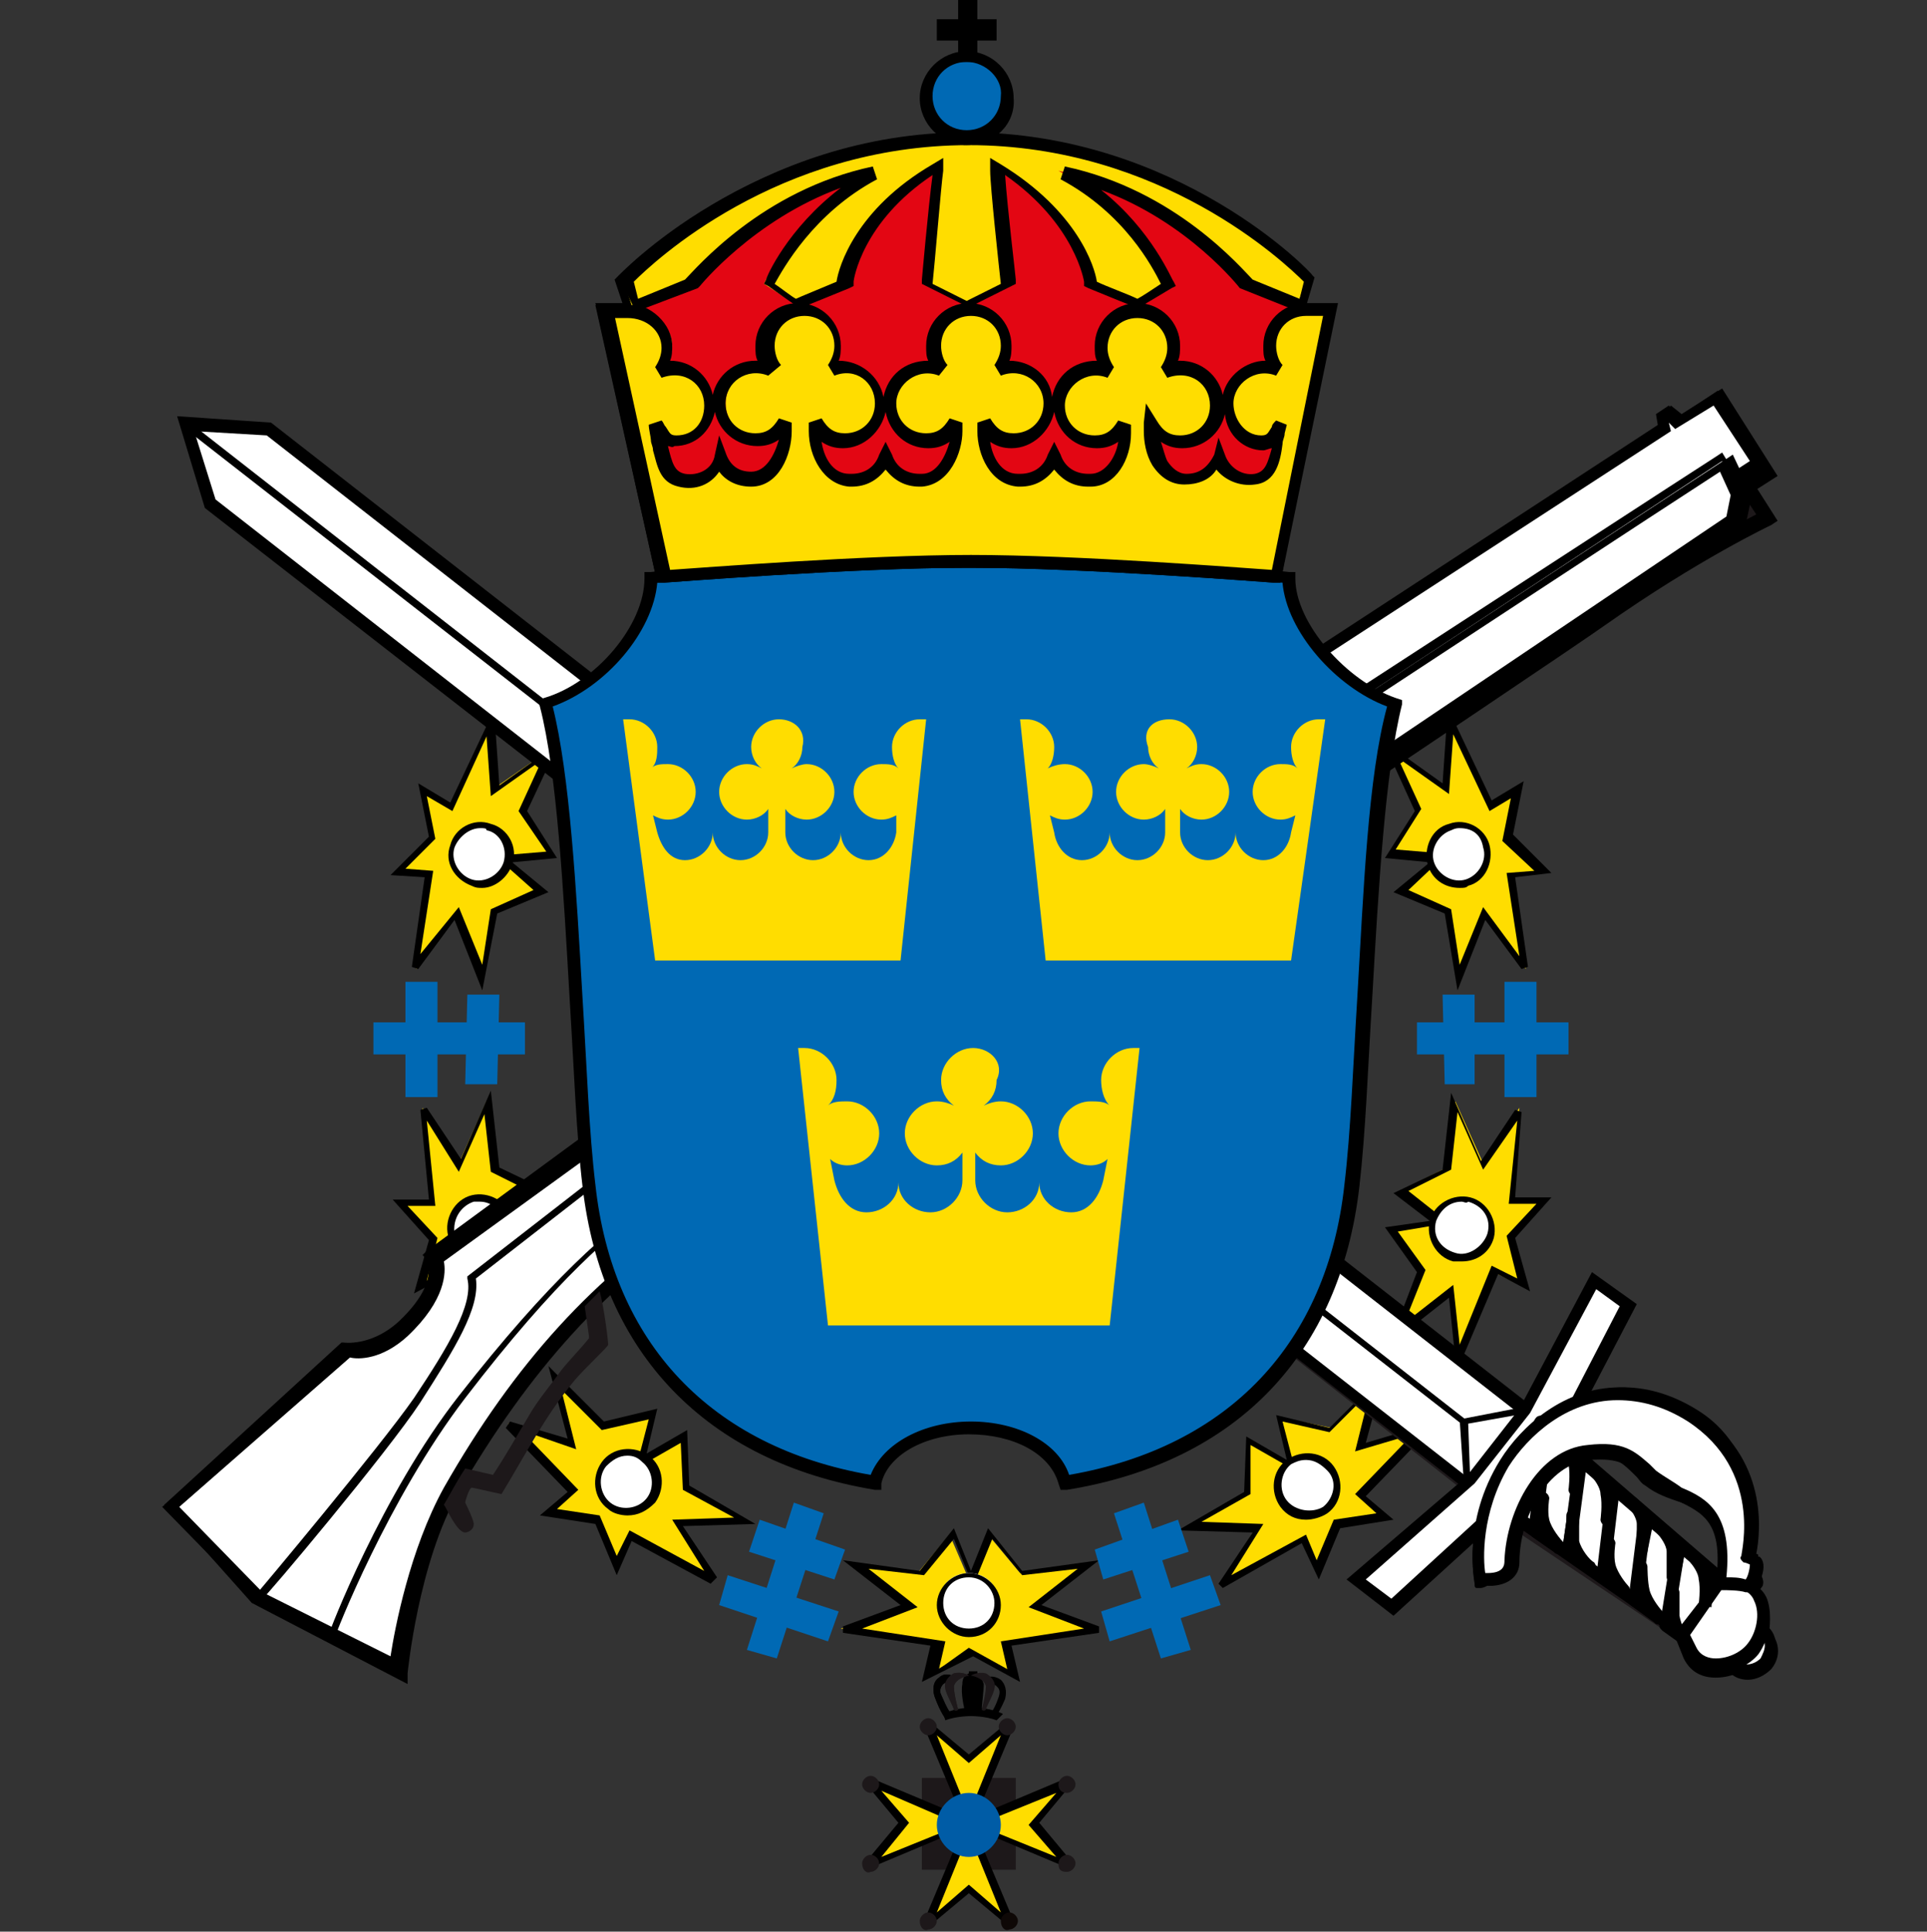 <?xml version="1.0" encoding="utf-8"?>
<!-- Generator: Adobe Illustrator 26.0.1, SVG Export Plug-In . SVG Version: 6.00 Build 0)  -->
<svg version="1.1" id="Lager_3" xmlns="http://www.w3.org/2000/svg" xmlns:xlink="http://www.w3.org/1999/xlink" x="0px" y="0px"
	 viewBox="0 0 90.3 90.5" style="enable-background:new 0 0 90.3 90.5;" xml:space="preserve">
<rect x="0" y="0" width="90.3" height="90.5" fill="#333333" stroke="none"/>
<style type="text/css">
	.Böjd_x0020_grön{fill:url(#SVGID_1_);stroke:#FFFFFF;stroke-width:0.25;stroke-miterlimit:1;}
	.st0{fill:#FFDD00;}
	.st1{fill:#FFFFFF;}
	.st2{fill:#1D181A;}
	.st3{fill-rule:evenodd;clip-rule:evenodd;fill:#1D181A;}
	.st4{fill:#0069B4;}
	.st5{fill:#E30613;}
	.st6{fill:#0E0806;}
	.st7{fill:#005CA6;}
</style>
<linearGradient id="SVGID_1_" gradientUnits="userSpaceOnUse" x1="-46.839" y1="73.703" x2="-46.132" y2="72.996">
	<stop  offset="0" style="stop-color:#2BAA51"/>
	<stop  offset="0.983" style="stop-color:#22381C"/>
</linearGradient>
<g>
	<g>
		<g>
			<g>
				<polygon class="st0" points="60.6,68.6 58.6,67.5 58.5,69.9 55.7,71.5 58.9,71.5 57.2,74.2 61.1,72.1 61.7,73.5 62.6,71.4 
					64.9,71.1 63.7,70.1 66.8,66.9 63.8,67.8 64.6,64.7 62.4,66.9 60,66.4 60.6,68.6 				"/>
				<path d="M57.3,74.4l-0.2-0.2l1.6-2.4l-3.5-0.1l3.1-1.8l0.1-2.6l1.9,1.1l-0.5-2.1l2.5,0.6l2.6-2.6L64,67.6l2.7-0.8l0.2,0.3
					l-2.9,3l1.3,1.1l-2.5,0.4l-1,2.4L61,72.3L57.3,74.4L57.3,74.4z M56.3,71.3l2.9,0.1l-1.5,2.4l3.5-1.9l0.5,1.2l0.8-1.9l2-0.3
					l-1-0.9l2.7-2.8l-2.7,0.8l0.7-2.8l-1.9,1.9l-2.2-0.5l0.6,2.3l-2.1-1.2L58.6,70L56.3,71.3L56.3,71.3z"/>
			</g>
			<g>
				<path class="st1" d="M60.1,70.5c-0.5-0.6-0.3-1.5,0.3-1.9c0.6-0.5,1.5-0.3,1.9,0.3c0.5,0.6,0.3,1.5-0.3,2
					C61.4,71.2,60.6,71.1,60.1,70.5L60.1,70.5z"/>
				<path d="M61.2,71.2c-0.5,0-0.9-0.2-1.2-0.6c-0.5-0.7-0.4-1.7,0.3-2.2c0.7-0.5,1.7-0.4,2.2,0.3c0.5,0.7,0.4,1.7-0.3,2.2
					C61.9,71.1,61.5,71.2,61.2,71.2L61.2,71.2z M61.2,68.4c-0.3,0-0.5,0.1-0.7,0.2c-0.5,0.4-0.6,1.2-0.2,1.7
					c0.4,0.5,1.2,0.6,1.7,0.3c0.5-0.4,0.7-1.2,0.2-1.7C61.9,68.6,61.6,68.4,61.2,68.4L61.2,68.4z"/>
			</g>
			<g>
				<polygon class="st0" points="67.5,57.2 65.2,57.6 66.6,59.5 65.5,62.5 68,60.5 68.3,63.7 70,59.6 71.4,60.3 70.8,58 72.3,56.3 
					70.8,56.3 71.2,51.9 69.5,54.5 68.2,51.6 67.8,54.7 65.6,55.8 67.5,57.2 				"/>
				<path d="M68.5,63.7l-0.3,0l-0.3-2.9L65.1,63l1.3-3.4l-1.5-2.1l2.1-0.3l-1.7-1.3l2.3-1.1l0.4-3.6l1.4,3.2l1.6-2.4l0.3,0.1
					L71,56.1l1.7,0l-1.7,1.9l0.7,2.5l-1.5-0.8L68.5,63.7L68.5,63.7z M68.1,60.2l0.3,2.8l1.5-3.7l1.2,0.6l-0.5-2l1.4-1.5l-1.3,0
					l0.4-3.9l-1.6,2.3l-1.2-2.7l-0.3,2.7l-2,1l1.9,1.5l-2.4,0.4l1.3,1.8l-1,2.5L68.1,60.2L68.1,60.2z"/>
			</g>
			<g>
				<path class="st1" d="M68.2,58.9c-0.7-0.2-1.2-0.9-1-1.7c0.2-0.7,0.9-1.2,1.7-1c0.7,0.2,1.2,0.9,1,1.7
					C69.7,58.7,68.9,59.1,68.2,58.9L68.2,58.9z"/>
				<path d="M68.5,59.1c-0.1,0-0.3,0-0.4,0c-0.8-0.2-1.3-1.1-1.1-1.9c0.2-0.8,1.1-1.3,1.9-1.1c0.8,0.2,1.3,1.1,1.1,1.9
					C69.8,58.7,69.2,59.1,68.5,59.1L68.5,59.1z M68.5,56.3c-0.6,0-1,0.4-1.2,0.9c-0.2,0.7,0.2,1.3,0.9,1.5c0.6,0.2,1.3-0.3,1.5-0.9
					c0.2-0.7-0.2-1.3-0.9-1.5C68.7,56.4,68.6,56.3,68.5,56.3L68.5,56.3z"/>
			</g>
			<g>
				<polygon class="st0" points="67.4,40.3 65.7,41.8 67.9,42.7 68.4,45.8 69.6,42.8 71.5,45.4 70.8,41 72.3,40.9 70.7,39.3 
					71.2,37 69.9,37.8 68,33.8 67.8,36.9 65.2,35.1 66.5,38 65.2,40.1 67.4,40.3 				"/>
				<path d="M68.3,46.4l-0.6-3.6l-2.4-1l1.7-1.4l-2.1-0.2l1.4-2.2l-1.5-3.3l2.8,2l0.2-2.9l0.3-0.1l1.8,3.8l1.5-0.9l-0.5,2.5l1.8,1.8
					L71,41.1l0.6,4.2l-0.3,0.1l-1.7-2.3L68.3,46.4L68.3,46.4z M66,41.7l2,0.9l0.4,2.6l1.1-2.7l1.7,2.3l-0.6-3.9l1.3-0.1l-1.5-1.4
					l0.4-2L69.8,38l-1.7-3.6l-0.2,2.8l-2.4-1.7l1.1,2.4l-1.2,1.9l2.4,0.2L66,41.7L66,41.7z"/>
			</g>
			<g>
				<path class="st1" d="M68.8,41.4c-0.7,0.2-1.5-0.2-1.7-0.9c-0.2-0.7,0.2-1.5,0.9-1.7c0.7-0.2,1.5,0.2,1.7,0.9
					C70,40.4,69.6,41.1,68.8,41.4L68.8,41.4z"/>
				<path d="M68.4,41.6c-0.7,0-1.3-0.4-1.5-1.1c-0.2-0.8,0.2-1.7,1-1.9c0.8-0.3,1.7,0.2,1.9,1c0.2,0.8-0.2,1.7-1,1.9
					C68.7,41.6,68.6,41.6,68.4,41.6L68.4,41.6z M68.4,38.8c-0.1,0-0.2,0-0.4,0.1c-0.6,0.2-1,0.9-0.8,1.5c0.2,0.6,0.9,1,1.5,0.8
					c0.6-0.2,1-0.9,0.8-1.5C69.4,39.1,69,38.8,68.4,38.8L68.4,38.8z"/>
			</g>
			<g>
				<polygon class="st0" points="30,68.4 32,67.3 32.1,69.7 34.9,71.3 31.7,71.4 33.4,74 29.5,71.9 28.9,73.3 28,71.2 25.7,70.9 
					26.9,69.9 23.8,66.7 26.8,67.6 26,64.5 28.3,66.7 30.6,66.2 30,68.4 				"/>
				<path d="M33.3,74.2l-3.7-2l-0.7,1.6l-1-2.4L25.3,71l1.3-1.1l-2.9-3l0.2-0.3l2.7,0.8L25.7,64l2.6,2.6l2.5-0.6l-0.5,2.1l1.9-1.1
					l0.1,2.6l3.1,1.8L32,71.5l1.6,2.4L33.3,74.2L33.3,74.2z M29.5,71.7l3.5,1.9l-1.5-2.4l2.9-0.1L32,69.8l-0.1-2.2l-2.1,1.2l0.6-2.3
					l-2.2,0.5l-1.9-1.9l0.7,2.8L24.4,67l2.7,2.8l-1,0.9l2,0.3l0.8,1.9L29.5,71.7L29.5,71.7z"/>
			</g>
			<g>
				<path class="st1" d="M30.5,70.3c0.5-0.6,0.3-1.5-0.3-2c-0.6-0.5-1.5-0.3-1.9,0.3c-0.5,0.6-0.3,1.5,0.3,2
					C29.2,71.1,30,70.9,30.5,70.3L30.5,70.3z"/>
				<path d="M29.4,71L29.4,71c-0.3,0-0.7-0.1-0.9-0.3c-0.7-0.5-0.8-1.5-0.3-2.2c0.5-0.7,1.5-0.8,2.2-0.3c0.7,0.5,0.8,1.5,0.3,2.2
					C30.3,70.8,29.9,71,29.4,71L29.4,71z M29.4,68.2c-0.4,0-0.7,0.2-1,0.5c-0.4,0.5-0.3,1.3,0.2,1.7c0.5,0.4,1.3,0.3,1.7-0.2
					c0.4-0.5,0.3-1.3-0.2-1.7C29.9,68.3,29.7,68.2,29.4,68.2L29.4,68.2z"/>
			</g>
			<g>
				<polygon class="st0" points="23.5,57.2 25.8,57.6 24.4,59.5 25.5,62.5 23,60.5 22.7,63.7 21,59.6 19.6,60.3 20.2,58 18.7,56.3 
					20.2,56.3 19.8,51.9 21.5,54.5 22.8,51.6 23.2,54.7 25.4,55.8 23.5,57.2 				"/>
				<path d="M22.5,63.7l-1.6-3.9l-1.5,0.8l0.7-2.5l-1.7-1.9l1.7,0l-0.4-4.2l0.3-0.1l1.6,2.4l1.4-3.2l0.4,3.6l2.3,1.1l-1.7,1.3
					l2.1,0.3l-1.5,2.1l1.3,3.4l-2.7-2.1l-0.3,2.9L22.5,63.7L22.5,63.7z M21.1,59.4l1.5,3.7l0.3-2.8l2.3,1.8l-1-2.5l1.3-1.8l-2.4-0.4
					l1.9-1.5l-2-1l-0.3-2.7l-1.2,2.7L20,52.5l0.4,4l-1.3,0l1.4,1.5l-0.5,2L21.1,59.4L21.1,59.4z"/>
			</g>
			<g>
				<path class="st1" d="M22.8,58.9c0.7-0.2,1.2-0.9,1-1.7c-0.2-0.7-0.9-1.2-1.7-1c-0.7,0.2-1.2,0.9-1,1.7
					C21.3,58.7,22.1,59.1,22.8,58.9L22.8,58.9z"/>
				<path d="M22.5,59.1L22.5,59.1c-0.7,0-1.3-0.5-1.5-1.2c-0.2-0.8,0.3-1.7,1.1-1.9c0.8-0.2,1.7,0.3,1.9,1.1
					c0.2,0.8-0.3,1.7-1.1,1.9C22.7,59.1,22.6,59.1,22.5,59.1L22.5,59.1z M22.5,56.3c-0.1,0-0.2,0-0.3,0c-0.6,0.2-1,0.8-0.9,1.5
					c0.1,0.6,0.6,0.9,1.2,0.9l0,0c0.1,0,0.2,0,0.3,0c0.7-0.2,1-0.8,0.9-1.5C23.5,56.7,23,56.3,22.5,56.3L22.5,56.3z"/>
			</g>
			<g>
				<polygon class="st0" points="23.6,40.3 25.3,41.8 23.1,42.7 22.6,45.8 21.4,42.8 19.5,45.4 20.2,41 18.7,40.9 20.3,39.3 
					19.8,37 21.1,37.8 23,33.8 23.2,36.9 25.8,35.1 24.5,38 25.8,40.1 23.6,40.3 				"/>
				<path d="M22.6,46.4l-1.3-3.3l-1.7,2.3l-0.3-0.1l0.6-4.2L18.3,41l1.8-1.8l-0.5-2.5l1.5,0.9l1.8-3.8l0.3,0.1l0.2,2.9l2.8-2
					L24.7,38l1.4,2.2L24,40.4l1.7,1.4l-2.4,1L22.6,46.4L22.6,46.4z M21.5,42.5l1.1,2.7l0.4-2.6l2-0.9l-1.8-1.6l2.4-0.2L24.3,38
					l1.1-2.4l-2.4,1.7l-0.2-2.8L21.2,38L20,37.3l0.4,2L19,40.7l1.3,0.1l-0.6,3.9L21.5,42.5L21.5,42.5z"/>
			</g>
			<g>
				<path class="st1" d="M22.1,41.4c0.7,0.2,1.5-0.2,1.7-0.9c0.2-0.7-0.2-1.5-0.9-1.7c-0.7-0.2-1.5,0.2-1.7,0.9
					C21,40.4,21.4,41.1,22.1,41.4L22.1,41.4z"/>
				<path d="M22.6,41.6L22.6,41.6c-0.2,0-0.3,0-0.5-0.1c-0.8-0.3-1.3-1.1-1-1.9c0.2-0.8,1.1-1.3,1.9-1c0.8,0.2,1.3,1.1,1,1.9
					C23.8,41.1,23.2,41.6,22.6,41.6L22.6,41.6z M22.5,38.8c-0.5,0-1,0.4-1.2,0.9c-0.2,0.6,0.2,1.3,0.8,1.5c0.6,0.2,1.3-0.2,1.5-0.8
					c0.2-0.7-0.2-1.4-0.8-1.5C22.8,38.8,22.7,38.8,22.5,38.8L22.5,38.8z"/>
			</g>
			<g>
				<path class="st2" d="M81.2,78.2c-0.5-0.4-0.5-1-0.2-1.5c0.4-0.5,1-0.5,1.5-0.2c0.5,0.4,0.5,1,0.2,1.5
					C82.4,78.4,81.7,78.5,81.2,78.2L81.2,78.2z"/>
				<path d="M81.9,78.7c-0.3,0-0.6-0.1-0.8-0.3c-0.6-0.5-0.7-1.3-0.2-1.9c0.5-0.6,1.3-0.7,1.9-0.2c0.6,0.5,0.7,1.3,0.2,1.9
					C82.7,78.5,82.3,78.7,81.9,78.7L81.9,78.7z M81.9,76.5c-0.2,0-0.5,0.1-0.6,0.3c-0.3,0.3-0.2,0.8,0.1,1.1
					c0.3,0.3,0.8,0.2,1.1-0.1c0.3-0.3,0.2-0.8-0.1-1.1C82.2,76.6,82.1,76.5,81.9,76.5L81.9,76.5z"/>
			</g>
			<g>
				<path class="st2" d="M78.9,76.8l0.3,0.8c0.5,1.2,2.3,0.8,3-0.1c0.7-0.9,0.8-2.8-0.6-3l-0.9-0.1L78.9,76.8L78.9,76.8z"/>
				<path d="M80.4,78.6L80.4,78.6c-0.7,0-1.2-0.3-1.5-0.9l-0.4-1l2.1-2.7l1,0.2c0.5,0.1,0.9,0.4,1.2,0.9c0.3,0.8,0.1,1.9-0.4,2.6
					C82,78.2,81.2,78.6,80.4,78.6L80.4,78.6z M79.2,76.8l0.3,0.6c0.2,0.5,0.6,0.5,0.9,0.5l0,0c0.6,0,1.2-0.3,1.5-0.7
					c0.4-0.5,0.6-1.4,0.3-2c-0.1-0.3-0.4-0.5-0.7-0.6l-0.7-0.1L79.2,76.8L79.2,76.8z"/>
			</g>
			<g>
				<path class="st2" d="M77.2,69.3c-0.9-0.8-1.4-1.7-3.3-1.5c-2.1,0.2-3.9,2.6-4,5c-0.1,1.1-0.7,1.3-0.7,1.3s-0.5-2.7,1.2-5.5
					c1.5-2.4,5-4.8,8.9-2.3c3.8,2.4,2,7.5,2,7.5s0.5,0,0.8,0.1c0.2,0.1,0.1,0.8-0.2,0.6c-0.4-0.1-1.1-0.2-1.1-0.2
					C82,69.7,78.8,70.7,77.2,69.3L77.2,69.3z"/>
				<path d="M81.9,74.8c0,0-0.2,0-0.2,0c-0.3-0.1-0.8-0.1-1-0.1c-0.1,0-0.2,0-0.2-0.1c-0.1-0.1-0.1-0.2,0-0.3c0.8-3-0.3-3.4-1.7-3.9
					c-0.6-0.2-1.2-0.4-1.7-0.8c-0.2-0.1-0.3-0.3-0.4-0.4c-0.7-0.7-1.2-1.2-2.6-1c-1.9,0.2-3.6,2.4-3.7,4.7c-0.1,1.3-0.9,1.5-1,1.5
					c-0.1,0-0.2,0-0.2,0c-0.1,0-0.1-0.1-0.1-0.2c0-0.1-0.6-2.8,1.2-5.7c1-1.6,3.1-3.5,5.8-3.5c1.2,0,2.4,0.4,3.5,1.1
					c3.3,2.1,2.5,6.2,2.2,7.4c0.2,0,0.4,0,0.5,0.1c0.2,0.1,0.4,0.4,0.3,0.7C82.4,74.6,82.2,74.8,81.9,74.8L81.9,74.8z M81.4,74.1
					c0.1,0,0.3,0.1,0.4,0.1c0,0,0,0,0-0.1C81.8,74.1,81.6,74.1,81.4,74.1L81.4,74.1z M76,65.6c-2.5,0-4.4,1.7-5.3,3.2
					c-1.2,2-1.2,3.9-1.2,4.7c0.1-0.1,0.2-0.4,0.2-0.7c0.1-2.6,2.1-5.1,4.2-5.3c1.7-0.2,2.4,0.5,3.1,1.2c0.1,0.1,0.3,0.3,0.4,0.4
					c0.4,0.3,0.9,0.5,1.5,0.7c1.1,0.4,2.4,0.8,2.4,2.6c0.3-1.6,0.3-4.3-2.2-5.8C78.1,65.9,77.1,65.6,76,65.6L76,65.6z"/>
			</g>
			<g>
				<polygon class="st2" points="80.7,76.4 79.8,77.6 70.7,71.5 9.8,23.7 8.7,19.9 12.7,20.1 73.1,67.1 81.7,75.1 80.7,76.4 				"/>
			</g>
			<g>
				<path class="st1" d="M81.2,78c-0.5-0.4-0.5-1-0.2-1.5c0.4-0.5,1-0.6,1.5-0.2c0.5,0.4,0.5,1,0.2,1.5C82.4,78.2,81.7,78.3,81.2,78
					L81.2,78z"/>
				<path d="M81.9,78.5c-0.3,0-0.6-0.1-0.9-0.3c-0.3-0.2-0.5-0.5-0.5-0.9c0-0.4,0.1-0.7,0.3-1c0.5-0.6,1.3-0.7,1.9-0.2
					c0.3,0.2,0.5,0.5,0.5,0.9c0,0.4-0.1,0.7-0.3,1C82.7,78.3,82.3,78.5,81.9,78.5L81.9,78.5z M81.9,76.4c-0.2,0-0.5,0.1-0.6,0.3
					c-0.1,0.2-0.2,0.4-0.2,0.6c0,0.2,0.1,0.4,0.3,0.5c0.3,0.3,0.8,0.2,1.1-0.1c0.1-0.2,0.2-0.4,0.2-0.6c0-0.2-0.1-0.4-0.3-0.5
					C82.2,76.4,82.1,76.4,81.9,76.4L81.9,76.4z"/>
			</g>
			<g>
				<polygon class="st1" points="79.8,75.4 78.9,76.6 69.8,70.4 9.9,23.6 8.8,19.9 12.6,20.1 71.8,66.2 80.8,74.2 79.8,75.4 				"/>
			</g>
			<g>
				<polygon points="68.6,66.8 8.7,20.1 8.9,19.8 68.8,66.6 68.6,66.8 				"/>
			</g>
			<g>
				<polygon points="68.6,69.5 68.4,66.5 71.5,65.9 71.6,66.2 68.8,66.7 68.9,69.5 68.6,69.5 				"/>
			</g>
			<g>
				<polygon points="72.2,71.8 71.6,71.8 72.2,67.1 72.8,67.2 72.2,71.8 				"/>
			</g>
			<g>
				<polygon points="73.8,72.8 73.2,72.7 73.8,68.3 74.4,68.3 73.8,72.8 				"/>
			</g>
			<g>
				<polygon points="75.4,74 74.8,73.9 75.3,69.7 75.9,69.8 75.4,74 				"/>
			</g>
			<g>
				<polygon points="76.9,75.1 76.3,75 76.8,71 77.4,71.1 76.9,75.1 				"/>
			</g>
			<g>
				<polygon points="78.4,76.1 77.8,76 78.4,72.3 79,72.4 78.4,76.1 				"/>
			</g>
			<g>
				<polygon points="80.2,75.4 79.6,75.4 79.8,73.5 80.4,73.6 80.2,75.4 				"/>
			</g>
			<g>
				<polygon class="st1" points="68.9,69.4 63.5,74 65.2,75.3 70.4,70.6 70.1,70.2 72.5,67 73,67.4 76.3,61.3 74.6,60.1 71.4,66.2 
					68.9,69.4 				"/>
				<path d="M65.3,75.7l-2.2-1.7l5.6-4.8l2.5-3.2l3.4-6.4l2.1,1.5l-3.5,6.7l-0.6-0.4l-2.1,2.7l0.4,0.5L65.3,75.7L65.3,75.7z M64,74
					l1.2,0.9l4.8-4.4l-0.3-0.5l2.8-3.6l0.5,0.4l2.9-5.6l-1.1-0.8l-3.1,5.8l-2.6,3.3L64,74L64,74z"/>
			</g>
			<g>
				<polygon points="78.7,76.8 69.5,70.4 69.9,69.9 79,76.3 78.7,76.8 				"/>
			</g>
			<g>
				<polygon points="80.6,74.4 71.9,66.9 72.3,66.4 81,73.9 80.6,74.4 				"/>
			</g>
			<g>
				<polygon points="68.7,69.8 9.6,23.8 8.3,19.5 12.7,19.8 71.8,65.9 71.4,66.4 12.5,20.4 9.1,20.2 10.1,23.4 69,69.4 68.7,69.8 
									"/>
			</g>
			<g>
				<path class="st1" d="M78.9,76.6l0.3,0.8c0.5,1.2,2.3,0.8,3-0.1c0.7-0.9,0.8-2.8-0.6-3l-0.9-0.1L78.9,76.6L78.9,76.6z"/>
				<path d="M80.4,78.4L80.4,78.4c-0.7,0-1.2-0.3-1.5-0.9l-0.4-1l2.1-2.7l1,0.2c0.5,0.1,1,0.4,1.2,0.9c0.3,0.8,0.1,1.9-0.4,2.6
					C82,78,81.2,78.4,80.4,78.4L80.4,78.4z M79.2,76.6l0.3,0.6c0.2,0.4,0.6,0.5,0.9,0.5c0.6,0,1.2-0.3,1.5-0.7
					c0.4-0.5,0.6-1.4,0.3-2c-0.1-0.3-0.4-0.5-0.7-0.6l-0.7-0.1L79.2,76.6L79.2,76.6z"/>
			</g>
			<g>
				<path class="st2" d="M71.4,71.4c-0.3-0.6-0.2-1.4,0.2-2c0.5-0.7,1.3-1.3,2.3-1.3c-0.6-0.5-1.3-1.3-1.3-1.3l-2.2,3.8L71.4,71.4
					L71.4,71.4z"/>
				<path d="M71.4,71.7c-0.1,0-0.1,0-0.2-0.1l-1.1-0.8c-0.1-0.1-0.2-0.3-0.1-0.4l2.2-3.8c0-0.1,0.1-0.1,0.2-0.1c0.1,0,0.2,0,0.2,0.1
					c0,0,0.8,0.7,1.3,1.3c0.1,0.1,0.1,0.2,0.1,0.3c0,0.1-0.1,0.2-0.3,0.2l0,0c-0.7,0-1.5,0.4-2,1.2c-0.3,0.5-0.4,1.2-0.2,1.7
					c0.1,0.1,0,0.3-0.1,0.4C71.6,71.7,71.5,71.7,71.4,71.7L71.4,71.7z M72.6,67.4l-0.8,1.4c0.4-0.4,0.9-0.7,1.4-0.9
					C73,67.7,72.8,67.5,72.6,67.4L72.6,67.4z"/>
			</g>
			<g>
				<path class="st3" d="M74.5,73.4c0,0-0.6-0.6-0.8-1.2c-0.1-0.5,0-1.1,0-1.1l-0.2,1.6L74.5,73.4L74.5,73.4z"/>
				<path d="M74.5,73.7c-0.1,0-0.1,0-0.2-0.1l-1-0.7c-0.1-0.1-0.1-0.2-0.1-0.3l0.2-1.3c0-0.2,0-0.3,0-0.3c0-0.2,0.2-0.3,0.3-0.2
					c0.2,0,0.3,0.2,0.3,0.3l0,0.3c0,0.3,0,0.6,0,0.8c0.1,0.4,0.5,0.9,0.7,1c0.1,0.1,0.1,0.3,0,0.4C74.7,73.7,74.6,73.7,74.5,73.7
					L74.5,73.7z"/>
			</g>
			<g>
				<path class="st3" d="M74.9,69c0,0,0.5,0.5,0.5,1c0,0.5,0,1.2,0,1.2l0.3-1.5L74.9,69L74.9,69z"/>
				<path d="M75.3,71.5C75.3,71.5,75.3,71.5,75.3,71.5c-0.2,0-0.3-0.2-0.3-0.3c0,0,0.1-0.7,0-1.2c0-0.3-0.3-0.7-0.4-0.8
					c-0.1-0.1-0.1-0.3,0-0.4c0.1-0.1,0.3-0.1,0.4,0l0.8,0.7c0.1,0.1,0.1,0.2,0.1,0.3l-0.3,1.5C75.6,71.4,75.5,71.5,75.3,71.5
					L75.3,71.5z"/>
			</g>
			<g>
				<path class="st3" d="M76.5,70.5c0,0,0.4,0.5,0.4,1c0,0.5,0,1.2,0,1.2l0.3-1.5L76.5,70.5L76.5,70.5z"/>
				<path d="M77,72.9C77,72.9,77,72.9,77,72.9c-0.2,0-0.3-0.1-0.3-0.3c0,0,0-0.7,0-1.2c0-0.3-0.3-0.7-0.4-0.8
					c-0.1-0.1-0.1-0.3,0-0.4c0.1-0.1,0.3-0.1,0.4,0l0.7,0.7c0.1,0.1,0.1,0.2,0.1,0.3l-0.3,1.5C77.2,72.8,77.1,72.9,77,72.9L77,72.9z
					"/>
			</g>
			<g>
				<path class="st3" d="M77.9,71.7c0,0,0.5,0.5,0.5,1c0,0.5,0,1.2,0,1.2l0.3-1.5L77.9,71.7L77.9,71.7z"/>
				<path d="M78.4,74.2C78.4,74.2,78.4,74.2,78.4,74.2c-0.2,0-0.3-0.2-0.3-0.3c0,0,0-0.7,0-1.2c0-0.3-0.3-0.7-0.4-0.8
					c-0.1-0.1-0.1-0.3,0-0.4s0.3-0.1,0.4,0l0.8,0.7c0.1,0.1,0.1,0.2,0.1,0.3l-0.3,1.5C78.7,74.1,78.5,74.2,78.4,74.2L78.4,74.2z"/>
			</g>
			<g>
				<path class="st3" d="M79.5,73c0,0,0.5,0.5,0.5,1c0,0.5,0,1.2,0,1.2l0.2-1.7L79.5,73L79.5,73z"/>
				<path d="M80.2,75.3l-0.6-0.1c0,0,0.1-0.8,0-1.2c0-0.3-0.3-0.7-0.4-0.8l0.4-0.4l0.7,0.7L80.2,75.3L80.2,75.3z"/>
			</g>
			<g>
				<path class="st3" d="M76.1,74.6c0,0-0.6-0.6-0.7-1.2c-0.1-0.5,0-1.1,0-1.1l-0.3,1.6L76.1,74.6L76.1,74.6z"/>
				<path d="M76.1,74.9c-0.1,0-0.1,0-0.2-0.1l-1-0.7c-0.1-0.1-0.1-0.2-0.1-0.3l0.3-1.6c0-0.2,0.2-0.3,0.3-0.2c0.2,0,0.3,0.2,0.3,0.3
					c0,0-0.1,0.6,0,1c0.1,0.4,0.5,0.9,0.6,1c0.1,0.1,0.1,0.3,0,0.4C76.2,74.9,76.1,74.9,76.1,74.9L76.1,74.9z"/>
			</g>
			<g>
				<path class="st3" d="M77.7,75.8c0,0-0.6-0.7-0.7-1.2c-0.1-0.5-0.1-1.2-0.1-1.2L76.5,75L77.7,75.8L77.7,75.8z"/>
				<path d="M77.7,76.1c-0.1,0-0.1,0-0.2-0.1l-1.1-0.8c-0.1-0.1-0.1-0.2-0.1-0.3l0.3-1.6c0-0.2,0.2-0.2,0.3-0.2
					c0.2,0,0.3,0.2,0.3,0.3c0,0,0,0.7,0.1,1.1c0.1,0.4,0.5,0.9,0.7,1.1c0.1,0.1,0.1,0.3,0,0.4C77.8,76,77.7,76.1,77.7,76.1
					L77.7,76.1z"/>
			</g>
			<g>
				<path class="st3" d="M78.8,76.6c0,0-0.2-0.4-0.3-0.9c-0.1-0.5-0.1-1.2-0.1-1.2l-0.3,1.6L78.8,76.6L78.8,76.6z"/>
				<path d="M78.8,76.9c-0.1,0-0.1,0-0.2,0l-0.7-0.5c-0.1-0.1-0.2-0.2-0.1-0.3l0.3-1.6c0-0.2,0.2-0.3,0.3-0.2c0.2,0,0.3,0.2,0.3,0.3
					c0,0,0,0.7,0,1.1c0.1,0.5,0.3,0.8,0.3,0.8c0.1,0.1,0,0.3-0.1,0.4C79,76.8,78.9,76.9,78.8,76.9L78.8,76.9z"/>
			</g>
			<g>
				<path class="st3" d="M73,72.5c0,0-0.6-0.7-0.7-1.2c-0.1-0.5,0-1.1,0-1.1l-0.3,1.6L73,72.5L73,72.5z"/>
				<path d="M73,72.8c-0.1,0-0.1,0-0.2-0.1l-1-0.7c-0.1-0.1-0.1-0.2-0.1-0.3l0.3-1.6c0-0.2,0.2-0.3,0.3-0.2c0.2,0,0.3,0.2,0.3,0.3
					c0,0-0.1,0.6,0,1c0.1,0.4,0.5,0.9,0.7,1.1c0.1,0.1,0.1,0.3,0,0.4C73.1,72.8,73.1,72.8,73,72.8L73,72.8z"/>
			</g>
			<g>
				<path class="st3" d="M73.3,67.6c0,0,0.5,0.5,0.5,1c0,0.5,0,1.2,0,1.2l0.3-1.5L73.3,67.6L73.3,67.6z"/>
				<path d="M73.8,70.1C73.8,70.1,73.8,70.1,73.8,70.1c-0.2,0-0.3-0.2-0.3-0.3c0,0,0.1-0.7,0-1.2c0-0.2-0.3-0.6-0.4-0.8
					c-0.1-0.1-0.1-0.3,0-0.4s0.3-0.1,0.4,0l0.8,0.7c0.1,0.1,0.1,0.2,0.1,0.3l-0.3,1.5C74.1,70,73.9,70.1,73.8,70.1L73.8,70.1z"/>
			</g>
			<g>
				<path class="st3" d="M72.2,66.7c0,0,0.1,0.3,0.2,0.7c0,0.5,0,1.2,0,1.2l0.3-1.5L72.2,66.7L72.2,66.7z"/>
				<path d="M72.3,68.9C72.3,68.9,72.3,68.9,72.3,68.9c-0.2,0-0.3-0.2-0.3-0.3c0,0,0.1-0.7,0-1.2c0-0.4-0.1-0.6-0.1-0.6
					c-0.1-0.1,0-0.3,0.1-0.4c0.1-0.1,0.3-0.1,0.4,0l0.5,0.5c0.1,0.1,0.1,0.2,0.1,0.3l-0.3,1.5C72.6,68.8,72.5,68.9,72.3,68.9
					L72.3,68.9z"/>
			</g>
			<g>
				<path class="st1" d="M77.4,69.1c-0.9-0.8-1.2-1.4-3-1.2c-2.1,0.2-3.5,2.7-3.6,5.1c-0.1,1.1-1.5,0.8-1.5,0.8s-0.5-2.7,1.2-5.5
					c1.5-2.4,4.9-4.6,8.8-2.2c3.8,2.4,2.7,6.6,2.7,6.6s0.2,0.1,0.4,0.2c0.2,0.1-0.1,1.4-0.4,1.3c-0.4-0.1-1.2-0.1-1.2-0.1
					C81.1,70,78.9,70.5,77.4,69.1L77.4,69.1z"/>
				<path d="M81.9,74.6c0,0-0.1,0-0.1,0c-0.3-0.1-0.9-0.1-1.1-0.1c-0.1,0-0.2,0-0.2-0.1c-0.1-0.1-0.1-0.1-0.1-0.2
					c0.4-2.9-0.6-3.3-1.8-3.9c-0.5-0.2-0.9-0.5-1.4-0.8c-0.1-0.1-0.2-0.2-0.3-0.3c-0.7-0.6-1-0.9-2.4-0.8c-2,0.2-3.3,2.7-3.3,4.8
					c0,0.7-0.6,1.1-1.4,1.1c-0.3,0-0.5,0-0.5,0c-0.1,0-0.2-0.1-0.2-0.2c0-0.1-0.6-2.8,1.2-5.7c1-1.6,3-3.4,5.6-3.4
					c1.2,0,2.4,0.4,3.6,1.1c3.4,2.2,3,5.7,2.8,6.7c0,0,0.1,0,0.1,0.1c0.2,0.1,0.3,0.4,0.2,0.8C82.6,73.7,82.4,74.6,81.9,74.6
					L81.9,74.6z M80.9,73.9c0.3,0,0.6,0,0.9,0.1c0.1-0.1,0.2-0.5,0.2-0.7c-0.2-0.1-0.3-0.1-0.3-0.1c-0.1-0.1-0.2-0.2-0.1-0.3
					c0-0.2,1-4-2.5-6.3c-1.1-0.7-2.2-1-3.3-1c-2.4,0-4.2,1.7-5.1,3.1c-1.3,2.2-1.2,4.4-1.1,5c0,0,0.1,0,0.1,0c0.8,0,0.8-0.4,0.8-0.6
					c0.1-2.4,1.6-5.2,3.9-5.4c1.7-0.2,2.2,0.3,2.9,0.9c0.1,0.1,0.2,0.2,0.3,0.3c0.4,0.3,0.8,0.5,1.2,0.8
					C80,70.2,81.2,70.9,80.9,73.9L80.9,73.9z"/>
			</g>
			<g>
				<polygon class="st2" points="82.6,22 80.4,18.5 78.6,19.7 78.2,19.3 77.9,19.7 77.9,20 30.4,51.1 29.5,50.7 29.3,50.8 
					29.5,52.3 26.4,54.9 28.1,57.2 82.6,22 				"/>
				<path d="M28.1,57.6l-2.1-2.8l3.3-2.6l-0.3-1.5l0.6-0.3l0.8,0.4l47.3-30.9l0.1-0.3l0.5-0.6l0.5,0.4l1.9-1.2l2.6,4.1L28.1,57.6
					L28.1,57.6z M26.8,54.9l1.4,1.9l54-34.9l-1.9-3L78.6,20l-0.3-0.3l0,0.1l0,0.3L30.4,51.5l-0.7-0.4l0.2,1.4L26.8,54.9L26.8,54.9z"
					/>
			</g>
			<g>
				<path class="st2" d="M81.8,22.7l1,1.7c0,0-3.4,1.6-7.8,4.7c-2.2,1.5-33.8,22.7-33.8,22.7l0-1.3L81.8,22.7L81.8,22.7z"/>
				<path d="M40.9,52.3l0-2l41-28.1l1.4,2.2L83,24.6c0,0-3.4,1.6-7.8,4.7C73.1,30.8,41.7,51.8,41.4,52L40.9,52.3L40.9,52.3z
					 M41.6,50.6l0,0.5c4-2.7,31.3-20.9,33.3-22.3c3.7-2.6,6.6-4.1,7.6-4.6l-0.7-1.1L41.6,50.6L41.6,50.6z"/>
			</g>
			<g>
				<path class="st2" d="M81.7,22.8l0.9,1.5c0,0-3.7,1.9-8.1,5c-2.2,1.5-33.3,22.4-33.3,22.4l0-1.4L81.7,22.8L81.7,22.8z"/>
				<path d="M40.9,52.3l0-2.2l0.1-0.1l40.7-27.6l1.3,2l-0.3,0.1c0,0-3.7,1.9-8.1,5C72.6,31,41.7,51.8,41.4,52L40.9,52.3L40.9,52.3z
					 M41.6,50.4l0,0.7c3.9-2.6,30.8-20.7,32.8-22.1c3.7-2.6,6.9-4.4,7.9-4.9l-0.6-0.9L41.6,50.4L41.6,50.4z"/>
			</g>
			<g>
				<polygon class="st1" points="82.4,21.7 80.4,18.7 78.6,19.8 78.2,19.3 77.9,19.5 78,20.1 30.4,51.1 29.5,50.5 29.3,50.6 
					29.5,52.1 26.4,54.7 28.1,57 82.4,21.7 				"/>
				<path d="M28.1,57.4l-2.1-2.8l3.3-2.6l-0.3-1.5l0.6-0.3l0.8,0.6L77.7,20l-0.1-0.6l0.6-0.4l0.5,0.5l1.8-1.2l2.3,3.6L82.6,22
					L28.1,57.4L28.1,57.4z M26.8,54.7l1.4,1.9l53.8-35l-1.7-2.6l-1.8,1.1l-0.3-0.3l0.1,0.4l-48,31.2L29.6,51l0.2,1.3L26.8,54.7
					L26.8,54.7z"/>
			</g>
			<g>
				<path class="st2" d="M33.1,56.8l48-32.7l0.5-0.9l-0.8-1.4c0,0-48.6,31.6-50,32.4C29.4,55,28,53.3,28,53.3l-7.7,5.6
					c0,0,0.9,1.2-1.3,3.3c-1.4,1.3-2.8,1.1-2.8,1.1l-8,7.3L12,75l6.8,3.5c0,0,0.5-5.2,2.4-8.6C25,63.2,29.1,59.4,33.1,56.8
					L33.1,56.8z"/>
				<path d="M19.1,78.9l-7.3-3.8l-4.1-4.6l8.3-7.6l0.1,0c0,0,1.3,0.2,2.6-1c1.9-1.8,1.3-2.8,1.3-2.9l-0.2-0.2l0.2-0.2l7.9-5.8
					l0.2,0.2c0,0,0.8,1,1.7,1c0.2,0,0.4-0.1,0.6-0.2c1.4-0.8,49.5-32.1,50-32.4l0.3-0.2l1.1,1.8l-0.6,1.2L33.3,57
					c-4.8,3.1-8.5,7.2-11.8,12.9c-1.9,3.3-2.4,8.5-2.4,8.5L19.1,78.9L19.1,78.9z M12.2,74.7l6.4,3.3c0.2-1.3,0.8-5.4,2.4-8.3
					c3.3-5.8,7.1-10,11.9-13.1l47.9-32.7l0.4-0.7l-0.6-1c-3.9,2.5-48.4,31.5-49.7,32.3c-0.3,0.2-0.6,0.3-0.9,0.3c-0.9,0-1.6-0.7-2-1
					L20.7,59c0.2,0.5,0.3,1.7-1.5,3.4c-1.3,1.2-2.6,1.2-2.9,1.2l-7.7,7.1L12.2,74.7L12.2,74.7z"/>
			</g>
			<g>
				<path class="st1" d="M32.9,56.8l48.2-32.5l0.3-1.2l-0.7-1.5c0,0-48.7,32-50.1,32.9c-1.4,0.8-2.9-0.9-2.9-0.9l-7.2,5.3
					c0,0,0.7,1.4-1.5,3.4c-1.4,1.3-2.6,0.9-2.6,0.9L8,70.6l4.1,4.3l6.4,3.2c0,0,0.6-4.8,2.5-8.2C24.8,63.2,28.9,59.4,32.9,56.8
					L32.9,56.8z"/>
				<path d="M18.8,78.5L12,75.1l-4.4-4.5l8.8-7.6l0.2,0.1l0,0c0,0,1,0.3,2.3-0.9c2-1.8,1.5-3,1.5-3.1l-0.1-0.2l0.2-0.1l7.5-5.5
					l0.2,0.2c0,0,0.9,1,1.9,1c0.2,0,0.5-0.1,0.7-0.2c1.3-0.8,49.6-32.5,50.1-32.8l0.3-0.2l0.9,1.9l-0.3,1.4l-0.1,0.1L33.1,57
					c-4.8,3.1-8.5,7.2-11.8,12.9c-1.9,3.3-2.5,8.1-2.5,8.1L18.8,78.5L18.8,78.5z M8.4,70.6l3.9,4l6,3c0.2-1.3,0.9-5,2.5-7.9
					c3.3-5.8,7.1-10,12-13.1l48.1-32.4l0.2-1l-0.5-1.1C76.1,25,32.1,53.9,30.8,54.8c-0.3,0.2-0.6,0.3-1,0.3c-0.9,0-1.7-0.7-2.1-1
					l-6.9,5c0.1,0.5,0.1,1.8-1.7,3.5c-1.2,1.1-2.3,1.1-2.7,1L8.4,70.6L8.4,70.6z"/>
			</g>
			<g>
				<path d="M15.7,76.7l-0.3-0.1c0-0.1,2.5-6.6,6.1-11.2c4.3-5.5,7-7.8,9.3-9.4c0.3-0.2,0.3-0.4,0.3-0.5c-0.1-0.1-0.3-0.1-0.8,0.1
					c-1.2,0.7-2.3,0.3-2.6,0.1l-5.4,4.2c0.2,1.4-1,3.3-2.6,5.8c-1.5,2.3-7.3,9.2-7.4,9.2L12,74.7c0.1-0.1,5.8-6.9,7.4-9.2
					c1.6-2.4,2.8-4.4,2.5-5.6l0-0.1l5.8-4.5l0.1,0c0,0,1.2,0.6,2.4-0.1c0.6-0.3,1-0.3,1.2,0c0.1,0.2,0.1,0.5-0.4,0.9
					c-2.3,1.6-4.9,3.8-9.2,9.4C18.2,70.2,15.7,76.6,15.7,76.7L15.7,76.7z"/>
			</g>
			<g>
				<path class="st4" d="M45.5,26.4c-7.2,0-13.6,0.5-15,0.7c0,2.2-2.4,5-5,5.9c1.4,5.1,1.3,16,2,22.6c0.8,7.5,5.5,12.6,13.4,13.9
					c0.4-1.5,2.2-2.6,4.4-2.6c2.2,0,4,1,4.4,2.6c7.9-1.3,12.6-6.4,13.4-13.9c0.7-6.6,0.6-17.5,2-22.6c-2.6-0.8-4.9-3.7-5-5.9
					C59.1,26.9,52.7,26.4,45.5,26.4L45.5,26.4z"/>
				<path d="M41.3,69.8l-0.3,0c-7.9-1.3-12.8-6.4-13.7-14.2c-0.3-2.5-0.4-5.5-0.6-8.7c-0.3-5.2-0.6-10.7-1.4-13.8l-0.1-0.3l0.3-0.1
					c2.4-0.7,4.7-3.4,4.7-5.6l0-0.3l0.3,0c1.6-0.2,7.8-0.7,14.7-0.7l0.3,0l0.3,0c6.8,0,13,0.5,14.6,0.7l0.3,0l0,0.3
					c0,2.1,2.4,4.8,4.7,5.6l0.3,0.1L65.7,33c-0.8,3.2-1.1,8.6-1.4,13.8c-0.2,3.2-0.3,6.2-0.6,8.8c-0.9,7.8-5.7,12.9-13.7,14.2
					l-0.3,0l-0.1-0.3c-0.4-1.4-2.1-2.3-4.2-2.3c-2.1,0-3.8,1-4.1,2.3L41.3,69.8L41.3,69.8z M45.5,66.6c2.2,0,4.1,1,4.6,2.5
					c7.5-1.3,12.1-6.2,12.9-13.6c0.3-2.5,0.4-5.5,0.6-8.7c0.3-5.1,0.5-10.4,1.4-13.7c-2.4-0.9-4.7-3.5-4.9-5.8
					c-1.9-0.2-7.9-0.7-14.3-0.7h-0.6c-6.5,0-12.4,0.5-14.4,0.7c-0.2,2.3-2.4,4.9-4.9,5.8c0.8,3.2,1.1,8.5,1.4,13.7
					c0.2,3.2,0.3,6.2,0.6,8.7c0.8,7.4,5.4,12.3,12.9,13.6C41.4,67.6,43.3,66.6,45.5,66.6L45.5,66.6z"/>
			</g>
			<g>
				<path class="st0" d="M45.6,49.1c-0.8,0-1.5,0.7-1.5,1.5c0,0.5,0.2,0.9,0.6,1.2c-0.2-0.1-0.5-0.2-0.8-0.2c-0.8,0-1.5,0.7-1.5,1.5
					c0,0.8,0.7,1.5,1.5,1.5c0.5,0,0.9-0.2,1.2-0.6l0,1.3c0,0.8-0.7,1.5-1.5,1.5c-0.8,0-1.5-0.6-1.5-1.4c0,0.8-0.7,1.4-1.5,1.4
					c-0.8,0-1.3-0.7-1.5-1.5l-0.2-1c0.2,0.2,0.5,0.3,0.8,0.3c0.8,0,1.5-0.7,1.5-1.5s-0.7-1.5-1.5-1.5c-0.3,0-0.7,0-0.9,0.2
					c0.3-0.3,0.4-0.7,0.4-1.2c0-0.8-0.7-1.5-1.5-1.5c-0.1,0-0.2,0-0.3,0c0,0,1.4,13,1.4,13c0,0,13.2,0,13.2,0c0,0,1.4-13,1.4-13
					c-0.1,0-0.2,0-0.3,0c-0.8,0-1.5,0.7-1.5,1.5c0,0.4,0.1,0.9,0.4,1.2c-0.2-0.2-0.6-0.2-0.9-0.2c-0.8,0-1.5,0.7-1.5,1.5
					s0.7,1.5,1.5,1.5c0.3,0,0.6-0.1,0.8-0.3l-0.2,1c-0.2,0.8-0.7,1.5-1.5,1.5c-0.8,0-1.5-0.6-1.5-1.4c0,0.8-0.7,1.4-1.5,1.4
					c-0.8,0-1.5-0.7-1.5-1.5l0-1.3c0.3,0.4,0.7,0.6,1.2,0.6c0.8,0,1.5-0.7,1.5-1.5c0-0.8-0.7-1.5-1.5-1.5c-0.3,0-0.6,0.1-0.8,0.2
					c0.4-0.3,0.6-0.7,0.6-1.2C47.1,49.8,46.4,49.1,45.6,49.1L45.6,49.1z"/>
			</g>
			<g>
				<path class="st0" d="M36.5,33.7c-0.7,0-1.3,0.6-1.3,1.3c0,0.4,0.2,0.8,0.5,1c-0.2-0.1-0.4-0.2-0.7-0.2c-0.7,0-1.3,0.6-1.3,1.3
					c0,0.7,0.6,1.3,1.3,1.3c0.4,0,0.8-0.2,1-0.5l0,1.1c0,0.7-0.6,1.3-1.3,1.3c-0.7,0-1.3-0.6-1.3-1.3c0,0.7-0.6,1.3-1.3,1.3
					c-0.7,0-1.1-0.6-1.3-1.3l-0.2-0.8c0.2,0.1,0.4,0.2,0.7,0.2c0.7,0,1.3-0.6,1.3-1.3c0-0.7-0.6-1.3-1.3-1.3c-0.3,0-0.6,0-0.8,0.2
					c0.3-0.2,0.3-0.7,0.3-1c0-0.7-0.6-1.3-1.3-1.3c-0.1,0-0.2,0-0.3,0L30.7,45c0,0,11.5,0,11.5,0l1.2-11.3c-0.1,0-0.2,0-0.3,0
					c-0.7,0-1.3,0.6-1.3,1.3c0,0.4,0.1,0.8,0.3,1c-0.2-0.2-0.5-0.2-0.8-0.2c-0.7,0-1.3,0.6-1.3,1.3c0,0.7,0.6,1.3,1.3,1.3
					c0.3,0,0.5-0.1,0.7-0.2L42,39c-0.1,0.7-0.6,1.3-1.3,1.3c-0.7,0-1.3-0.6-1.3-1.3c0,0.7-0.6,1.3-1.3,1.3c-0.7,0-1.3-0.6-1.3-1.3
					l0-1.1c0.2,0.3,0.6,0.5,1,0.5c0.7,0,1.3-0.6,1.3-1.3c0-0.7-0.6-1.3-1.3-1.3c-0.2,0-0.5,0.1-0.7,0.2c0.3-0.2,0.5-0.6,0.5-1
					C37.8,34.2,37.2,33.7,36.5,33.7L36.5,33.7z"/>
			</g>
			<g>
				<path class="st0" d="M54.8,33.7c0.7,0,1.3,0.6,1.3,1.3c0,0.4-0.2,0.8-0.5,1c0.2-0.1,0.4-0.2,0.7-0.2c0.7,0,1.3,0.6,1.3,1.3
					s-0.6,1.3-1.3,1.3c-0.4,0-0.8-0.2-1-0.5l0,1.1c0,0.7,0.6,1.3,1.3,1.3c0.7,0,1.3-0.6,1.3-1.3c0,0.7,0.6,1.3,1.3,1.3
					c0.7,0,1.2-0.6,1.3-1.3l0.2-0.8c-0.2,0.1-0.4,0.2-0.7,0.2c-0.7,0-1.3-0.6-1.3-1.3c0-0.7,0.6-1.3,1.3-1.3c0.3,0,0.6,0,0.8,0.2
					c-0.2-0.2-0.3-0.6-0.3-1c0-0.7,0.6-1.3,1.3-1.3c0.1,0,0.2,0,0.3,0L60.5,45c0,0-11.5,0-11.5,0l-1.2-11.3c0.1,0,0.2,0,0.3,0
					c0.7,0,1.3,0.6,1.3,1.3c0,0.4-0.1,0.8-0.3,1c0.2-0.1,0.5-0.2,0.8-0.2c0.7,0,1.3,0.6,1.3,1.3c0,0.7-0.6,1.3-1.3,1.3
					c-0.3,0-0.5-0.1-0.7-0.2l0.2,0.8c0.1,0.7,0.6,1.3,1.3,1.3c0.7,0,1.3-0.6,1.3-1.3c0,0.7,0.6,1.3,1.3,1.3c0.7,0,1.3-0.6,1.3-1.3
					l0-1.1c-0.2,0.3-0.6,0.5-1,0.5c-0.7,0-1.3-0.6-1.3-1.3s0.6-1.3,1.3-1.3c0.2,0,0.5,0.1,0.7,0.2c-0.3-0.2-0.5-0.6-0.5-1
					C53.5,34.2,54,33.7,54.8,33.7L54.8,33.7z"/>
			</g>
			<g>
				<path class="st2" d="M28.1,60.5c0.2,0.7,0.4,2.3,0.4,2.5c0,0.1-1.1,1.1-1.6,1.7c-1.4,1.7-2.3,3.5-3.4,5.3
					c-0.5-0.1-1.3-0.3-1.4-0.3c-0.1,0-0.3,0.6-0.3,0.7c0,0,0.4,0.8,0.4,1c0,0.3-0.3,0.4-0.4,0.4c-0.4,0-0.9-1.2-1-1.3
					c0.3-0.5,0.6-1.1,1-1.7l1.3,0.3c0.6-0.9,1.1-1.8,1.7-2.8c0.4-0.7,1-1.4,1.5-2.1c0.4-0.5,0.9-1,1.3-1.5c0,0,0-0.1,0-0.1l-0.2-1.4
					L28.1,60.5L28.1,60.5z"/>
			</g>
			<g>
				<path d="M46.7,80.6c-0.5-0.2-1.2-0.2-1.2-0.2c0,0-0.7,0-1.2,0.2l-0.1-0.3c0.6-0.3,1.3-0.3,1.4-0.3c0,0,0.8,0,1.4,0.3L46.7,80.6
					L46.7,80.6z"/>
			</g>
			<g>
				<path class="st3" d="M45.4,80v-1.6c0,0-0.2,0.1-0.3,0.4c0,0.3,0.1,1.1,0.1,1.1L45.4,80l0.1,0c0,0,0.2-0.8,0.1-1.1
					c0-0.3-0.3-0.4-0.3-0.4V80L45.4,80z"/>
				<path d="M45.3,80.3l0-0.1l-0.1,0l0-0.1c0,0-0.2-0.8-0.1-1.2c0-0.3,0.1-0.4,0.3-0.5v-0.1l0.2,0l0.2,0v0.1
					c0.1,0.1,0.2,0.2,0.3,0.5c0,0.3-0.1,1.1-0.1,1.2l0,0.1l-0.1,0v0.1l-0.2-0.1L45.3,80.3L45.3,80.3z"/>
			</g>
			<g>
				<path d="M44.3,80.5c0,0-0.2-0.2-0.5-1c-0.1-0.3-0.1-0.7,0.2-0.9c0.2-0.2,0.5-0.2,0.8,0l-0.2,0.3c-0.1-0.1-0.3-0.1-0.4,0
					c-0.1,0.1-0.2,0.3-0.1,0.5c0.3,0.7,0.4,0.8,0.4,0.8L44.3,80.5L44.3,80.5z"/>
			</g>
			<g>
				<path d="M46.6,80.5l-0.2-0.2l0,0c0,0,0.2-0.2,0.4-0.8c0.1-0.3,0-0.4-0.1-0.5c-0.1-0.1-0.2-0.1-0.4,0l-0.2-0.3
					c0.2-0.2,0.5-0.2,0.8,0c0.2,0.2,0.3,0.5,0.2,0.9C46.8,80.3,46.6,80.5,46.6,80.5L46.6,80.5z"/>
			</g>
			<g>
				<path class="st2" d="M46.2,80.1c0-0.1,0.4-0.8,0.4-1c0.1-0.3-0.2-0.6-0.4-0.7c-0.4-0.1-0.7,0.1-0.7,0.1s0.6,0.1,0.7,0.5
					c0,0.4-0.2,1.1-0.2,1.1S46.1,80.2,46.2,80.1L46.2,80.1z"/>
			</g>
			<g>
				<path d="M44.3,80.5c0,0-0.2-0.2-0.5-1c-0.1-0.3-0.1-0.7,0.2-0.9c0.2-0.2,0.5-0.2,0.8,0l-0.2,0.3c-0.1-0.1-0.3-0.1-0.4,0
					c-0.1,0.1-0.2,0.3-0.1,0.5c0.3,0.7,0.4,0.8,0.4,0.8L44.3,80.5L44.3,80.5z"/>
			</g>
			<g>
				<path class="st2" d="M44.7,80.1c0-0.1-0.4-0.8-0.4-1c-0.1-0.3,0.2-0.6,0.4-0.7c0.4-0.1,0.7,0.1,0.7,0.1s-0.6,0.1-0.7,0.5
					c0,0.4,0.2,1.1,0.2,1.1S44.8,80.2,44.7,80.1L44.7,80.1z"/>
			</g>
			<g>
				<path class="st2" d="M44.7,80.1c0-0.1-0.4-0.8-0.4-1c-0.1-0.3,0.2-0.6,0.4-0.7c0.4-0.1,0.7,0.1,0.7,0.1s-0.6,0.1-0.7,0.5
					c0,0.4,0.2,1.1,0.2,1.1S44.8,80.2,44.7,80.1L44.7,80.1z"/>
			</g>
			<g>
				<path class="st5" d="M60.9,14.7l0.5-1.5c0,0-6-6.5-15.9-6.5c-9.9,0-16,6.6-16,6.6l0.4,1.4h-1.4L31.2,27c0,0,8.7-0.7,14.3-0.7
					c5.6,0,14.3,0.7,14.3,0.7l2.5-12.3L60.9,14.7L60.9,14.7z"/>
				<path d="M60,27.3l-0.3,0c-0.1,0-8.8-0.7-14.3-0.7c-5.5,0-14.2,0.7-14.3,0.7l-0.3,0l-2.9-13h1.3l-0.4-1.2l0.1-0.1
					c0.1-0.1,6.3-6.7,16.2-6.7c9.9,0,16.1,6.5,16.2,6.6l0.1,0.1l-0.4,1.3l1.4,0L60,27.3L60,27.3z M28.8,15l2.6,11.7
					c1.5-0.1,9.1-0.7,14.1-0.7c5,0,12.6,0.6,14.1,0.7L62,15l-1.5,0l0.5-1.7C60.1,12.4,54.3,7,45.4,7c-8.9,0-14.8,5.5-15.7,6.4
					l0.5,1.6H28.8L28.8,15z"/>
			</g>
			<g>
				<path class="st0" d="M45.4,14.5c-0.9,0-1.7,0.8-1.7,1.7c0,0.4,0.1,0.8,0.4,1.1c-0.2-0.1-0.4-0.1-0.6-0.1c-1,0-1.7,0.8-1.7,1.7
					c0,0.9,0.8,1.7,1.7,1.7c0.6,0,1-0.3,1.3-0.8c0,0.2,0,0.2,0,0.4c0,1-0.5,2.2-1.6,2.3c-0.8,0-1.4-0.3-1.7-1.1
					c-0.3,0.7-0.9,1.1-1.7,1.1c-1.1-0.1-1.6-1.3-1.6-2.3c0-0.1,0-0.2,0-0.4c0.3,0.5,0.7,0.8,1.3,0.8c1,0,1.7-0.8,1.7-1.7
					c0-1-0.8-1.7-1.7-1.7c-0.2,0-0.4,0-0.6,0.1c0.2-0.3,0.4-0.7,0.4-1.1c0-0.9-0.8-1.7-1.7-1.7c-0.9,0-1.7,0.8-1.7,1.7
					c0,0.4,0.1,0.8,0.4,1.1c-0.2-0.1-0.4-0.1-0.6-0.1c-0.9,0-1.7,0.8-1.7,1.7c0,0.9,0.8,1.7,1.7,1.7c0.6,0,1-0.3,1.3-0.8
					c0,0.2,0,0.2,0,0.4c0,1-0.5,2.3-1.6,2.3c-0.7,0-1.2-0.4-1.5-1.1c-0.2,0.8-1,1.2-1.8,1.1c-0.9-0.2-0.8-1.1-1.1-2
					c0-0.1-0.1-0.5-0.1-0.7c0.3,0.5,0.3,0.8,0.9,0.8c1,0,1.6-0.8,1.6-1.7c0-1-0.8-1.7-1.7-1.7c-0.2,0-0.4,0-0.6,0.1
					c0.2-0.3,0.4-0.7,0.4-1.1c0-0.9-0.9-1.7-1.9-1.7h-1L31.2,27c0,0,8.7-0.7,14.3-0.7c5.6,0,14.3,0.7,14.3,0.7l2.5-12.5h-1.1
					c-0.9,0-1.7,0.8-1.7,1.7c0,0.4,0.1,0.8,0.4,1.1c-0.2-0.1-0.4-0.1-0.6-0.1c-1,0-1.7,0.8-1.7,1.7c0,0.9,0.6,1.8,1.6,1.8
					c0.6,0,0.6-0.3,0.9-0.8c0,0.2-0.1,0.3-0.1,0.4c-0.2,1-0.2,2-1.1,2.2c-0.8,0.1-1.5-0.3-1.8-1.1c-0.3,0.7-0.8,1-1.5,1.1
					c-1.1,0-1.6-1.3-1.6-2.3c0-0.1,0-0.2,0-0.4c0.3,0.5,0.7,0.8,1.3,0.8c1,0,1.7-0.8,1.7-1.7c0-1-0.8-1.7-1.7-1.7
					c-0.2,0-0.4,0-0.6,0.1c0.2-0.3,0.4-0.7,0.4-1.1c0-0.9-0.8-1.7-1.7-1.7c-1,0-1.7,0.8-1.7,1.7c0,0.4,0.1,0.8,0.4,1.1
					c-0.2-0.1-0.4-0.1-0.6-0.1c-0.9,0-1.7,0.8-1.7,1.7c0,0.9,0.8,1.7,1.7,1.7c0.6,0,1-0.3,1.3-0.8c0,0.2,0,0.3,0,0.4
					c0,0.9-0.5,2.2-1.6,2.2c-0.8,0-1.4-0.3-1.7-1.1c-0.3,0.7-0.9,1.1-1.7,1.1c-1.1-0.1-1.6-1.3-1.6-2.3c0-0.1,0-0.2,0-0.4
					c0.3,0.5,0.7,0.8,1.3,0.8c1,0,1.7-0.8,1.7-1.7c0-1-0.8-1.7-1.7-1.7c-0.2,0-0.4,0-0.6,0.1c0.2-0.3,0.4-0.7,0.4-1.1
					C47.1,15.3,46.4,14.5,45.4,14.5L45.4,14.5z"/>
				<path d="M60,27.3l-0.3,0c-0.1,0-8.8-0.7-14.3-0.7c-5.5,0-14.2,0.7-14.3,0.7l-0.3,0l-2.9-13.1h1.4c1.2,0,2.2,1,2.2,2
					c0,0.2,0,0.5-0.1,0.7c1,0,1.8,0.7,2,1.6c0.2-0.9,1-1.6,2-1.6c0,0,0,0,0.1,0c-0.1-0.2-0.1-0.4-0.1-0.7c0-1.1,0.9-2,2-2
					c1.1,0,2,0.9,2,2c0,0.2,0,0.5-0.1,0.7c1,0,1.9,0.7,2.1,1.7c0.2-1,1-1.7,2.1-1.7c-0.1-0.2-0.1-0.4-0.1-0.7c0-1.1,0.9-2,2-2
					c1.1,0,2,0.9,2,2c0,0.2,0,0.5-0.1,0.7c1,0,1.9,0.7,2,1.7c0.2-1,1-1.7,2.1-1.7c-0.1-0.2-0.1-0.4-0.1-0.7c0-1.1,0.9-2,2-2
					c1.1,0,2,0.9,2,2c0,0.2,0,0.5-0.1,0.7c0,0,0,0,0.1,0c1,0,1.8,0.7,2,1.6c0.2-0.9,1.1-1.6,2-1.6c-0.1-0.2-0.1-0.4-0.1-0.7
					c0-1.1,0.9-2,2-2h1.5L60,27.3L60,27.3z M28.8,14.8l2.6,11.9c1.5-0.1,9.1-0.7,14.1-0.7c5,0,12.6,0.6,14.1,0.7L62,14.8h-0.8
					c-0.8,0-1.4,0.6-1.4,1.4c0,0.3,0.1,0.7,0.3,0.9l-0.3,0.5c-1-0.4-2,0.4-2,1.3c0,0.7,0.5,1.5,1.3,1.5c0.3,0,0.3-0.1,0.5-0.4
					c0-0.1,0.1-0.2,0.2-0.3l0.5,0.2l-0.1,0.4c0,0.2-0.1,0.3-0.1,0.5c-0.1,0.8-0.3,1.8-1.3,1.9c-0.7,0.1-1.4-0.2-1.8-0.7
					c-0.3,0.5-0.9,0.7-1.5,0.7c0,0,0,0,0,0c-0.6,0-1.1-0.3-1.5-0.9c-0.3-0.5-0.4-1.1-0.4-1.6l0-0.1c0-0.1,0-0.2,0-0.3l0.1-0.9
					l0.5,0.8c0.3,0.5,0.6,0.7,1.1,0.7c0.8,0,1.4-0.6,1.4-1.4c0-1-0.9-1.7-2-1.3l-0.3-0.5c0.2-0.3,0.3-0.6,0.3-0.9
					c0-0.8-0.6-1.4-1.4-1.4c-0.8,0-1.4,0.6-1.4,1.4c0,0.3,0.1,0.6,0.3,0.9l-0.3,0.5c-1-0.4-2,0.4-2,1.3c0,0.8,0.6,1.4,1.4,1.4
					c0.5,0,0.8-0.2,1.1-0.7l0.6,0.2c0,0.2,0,0.3,0,0.4c0,1.2-0.7,2.5-1.9,2.5l-0.1,0c-0.7,0-1.2-0.3-1.6-0.8
					c-0.4,0.5-0.9,0.8-1.6,0.8l-0.1,0c-1.3-0.1-1.9-1.5-1.9-2.6c0-0.1,0-0.2,0-0.4l0.6-0.2c0.3,0.5,0.6,0.7,1.1,0.7
					c0.8,0,1.4-0.6,1.4-1.4c0-1-1-1.7-2-1.3l-0.3-0.5c0.2-0.3,0.3-0.6,0.3-0.9c0-0.8-0.6-1.4-1.4-1.4c-0.8,0-1.4,0.6-1.4,1.4
					c0,0.3,0.1,0.7,0.3,0.9L44,17.6c-1-0.4-2,0.4-2,1.3c0,0.8,0.6,1.4,1.4,1.4c0.5,0,0.8-0.2,1.1-0.7l0.6,0.2c0,0.1,0,0.2,0,0.4
					c0,1-0.6,2.5-1.9,2.6l-0.1,0c-0.7,0-1.2-0.3-1.6-0.8c-0.4,0.5-0.9,0.8-1.6,0.8l-0.1,0c-1.2-0.1-1.9-1.4-1.9-2.6
					c0-0.1,0-0.2,0-0.4l0.6-0.2c0.3,0.5,0.6,0.7,1.1,0.7c0.8,0,1.4-0.6,1.4-1.4c0-1-0.9-1.7-1.9-1.3l-0.3-0.5
					c0.2-0.3,0.3-0.6,0.3-0.9c0-0.8-0.6-1.4-1.4-1.4c-0.8,0-1.4,0.6-1.4,1.4c0,0.3,0.1,0.7,0.3,0.9L36,17.6c-1-0.4-2,0.3-2,1.3
					c0,0.8,0.6,1.4,1.4,1.4c0.5,0,0.8-0.2,1.1-0.7l0.6,0.2c0,0.2,0,0.2,0,0.4c0,1.1-0.6,2.6-1.9,2.6c-0.7,0-1.2-0.3-1.5-0.7
					c-0.4,0.6-1.1,0.9-1.9,0.7c-0.9-0.2-1-1-1.2-1.7c0-0.2-0.1-0.3-0.1-0.5c0-0.1-0.1-0.5-0.1-0.7l0.6-0.2c0.1,0.1,0.1,0.2,0.2,0.3
					c0.2,0.3,0.2,0.4,0.5,0.4c0.8,0,1.3-0.6,1.3-1.4c0-1-0.9-1.7-2-1.3l-0.3-0.5c0.2-0.3,0.3-0.6,0.3-0.9c0-0.8-0.7-1.4-1.6-1.4
					H28.8L28.8,14.8z M31.3,20.9C31.3,20.9,31.3,21,31.3,20.9c0.2,0.8,0.3,1.2,0.8,1.3c0.6,0.1,1.3-0.2,1.4-0.9l0.2-0.9l0.3,0.8
					c0.2,0.6,0.6,0.9,1.2,0.9h0c0.7,0,1.1-0.8,1.3-1.5c-0.3,0.2-0.6,0.3-1,0.3c-1,0-1.8-0.7-2-1.6c-0.2,0.9-0.9,1.6-1.9,1.6
					C31.5,21,31.4,20.9,31.3,20.9L31.3,20.9z M57.1,20.5l0.3,0.8c0.2,0.6,0.8,1,1.4,0.9c0.5-0.1,0.6-0.5,0.8-1.2
					c-0.1,0-0.3,0.1-0.4,0.1c-0.9,0-1.7-0.7-1.8-1.7c-0.2,0.9-1,1.6-2,1.6c-0.4,0-0.7-0.1-1-0.3c0.1,0.3,0.2,0.7,0.3,0.9
					c0.2,0.3,0.5,0.6,0.9,0.6c0.6,0,1-0.3,1.3-0.9L57.1,20.5L57.1,20.5z M49.4,20.7l0.3,0.6c0.2,0.6,0.7,0.9,1.3,0.9l0.1,0
					c0.7,0,1.2-0.8,1.3-1.5c-0.3,0.2-0.6,0.3-1,0.3c-1,0-1.8-0.7-2-1.7c-0.2,0.9-1,1.7-2,1.7c-0.4,0-0.7-0.1-1-0.3
					c0.1,0.7,0.5,1.5,1.3,1.5l0.1,0c0.6,0,1.1-0.3,1.3-0.9L49.4,20.7L49.4,20.7z M38.5,20.7c0.1,0.7,0.5,1.5,1.3,1.5l0.1,0
					c0.6,0,1.1-0.3,1.3-0.9l0.3-0.6l0.3,0.6c0.2,0.6,0.7,0.9,1.3,0.9l0.1,0c0.7,0,1.1-0.8,1.3-1.5c-0.3,0.2-0.6,0.3-1,0.3
					c-1,0-1.8-0.7-2-1.7c-0.2,0.9-1,1.7-2,1.7C39.1,21,38.8,20.9,38.5,20.7L38.5,20.7z"/>
			</g>
			<g>
				<path class="st0" d="M45.3,14.3l1.9-1c0,0-0.5-4.7-0.5-5.5c4,2.4,4.4,5.5,4.4,5.5s2.1,0.9,2.1,0.9c0,0,1.4-0.9,1.4-0.9
					s-1.3-3.3-5-5.3c5.5,1.2,8.6,5.3,8.6,5.3l2.6,1l0.4-1.2c0,0-6.1-6.6-16-6.6c-9.9,0-16,6.6-16,6.6l0.4,1.2l2.6-1
					c0,0,3.2-4.1,8.7-5.3c-3.7,2-5.1,5.3-5.1,5.3s1.4,0.9,1.4,0.9c0,0,2.2-0.9,2.2-0.9S40,10.2,44,7.8c-0.1,0.8-0.5,5.5-0.5,5.5
					L45.3,14.3L45.3,14.3z"/>
				<path d="M61.1,14.7l-3-1.2c0,0-2.4-3.1-6.5-4.6c2.4,1.9,3.3,4.2,3.4,4.3l0.1,0.2l-0.2,0.1c-1.5,0.9-1.5,0.9-1.6,0.9
					c-0.1,0-0.1,0-2.3-0.9l-0.2-0.1l0-0.2c0,0-0.4-2.7-3.7-5c0.1,1.5,0.5,4.8,0.5,4.9l0,0.2l-2.2,1.1l-2.2-1.1l0-0.2
					c0,0,0.3-3.4,0.5-4.9c-3.3,2.2-3.7,4.9-3.7,5l0,0.2l-0.2,0.1c-2.2,0.9-2.2,0.9-2.3,0.9c-0.1,0-0.1,0-1.5-1l-0.2-0.1l0.1-0.2
					c0-0.1,1-2.4,3.5-4.3c-4.1,1.5-6.6,4.6-6.6,4.6l-0.1,0.1l-2.9,1.1L29,13l0.1-0.1c0.1-0.1,6.3-6.7,16.2-6.7
					c9.9,0,16.2,6.6,16.2,6.7l0.1,0.1L61.1,14.7L61.1,14.7z M29.7,13.2l0.2,0.8l2.2-0.9c0.5-0.5,3.6-4.2,8.8-5.3l0.2,0.6
					c-3,1.6-4.4,4.2-4.8,4.9c0.3,0.2,0.8,0.6,1,0.7c0.2-0.1,1.2-0.5,1.9-0.8c0.1-0.7,0.9-3.4,4.5-5.5l0.5-0.3l0,0.6
					c-0.1,0.7-0.4,4.4-0.5,5.3l1.6,0.8l1.6-0.8c-0.1-0.9-0.5-4.6-0.5-5.3l0-0.6l0.5,0.3c3.6,2.2,4.4,4.8,4.5,5.5
					c0.4,0.2,1.5,0.6,1.9,0.8c0.2-0.1,0.8-0.5,1.1-0.7c-0.4-0.8-1.7-3.3-4.7-4.9l0.2-0.6c5.2,1.1,8.3,4.8,8.8,5.3l2.2,0.9l0.2-0.8
					c-0.9-0.9-6.7-6.4-15.7-6.4C36.4,6.8,30.6,12.3,29.7,13.2L29.7,13.2z"/>
			</g>
			<g>
				<path class="st4" d="M43.4,4.6c0-1.1,0.9-1.9,1.9-1.9c1.1,0,1.9,0.9,1.9,1.9c0,1.1-0.9,1.9-1.9,1.9C44.2,6.5,43.4,5.6,43.4,4.6
					L43.4,4.6z"/>
				<path d="M45.3,6.8c-1.2,0-2.2-1-2.2-2.2c0-1.2,1-2.2,2.2-2.2c1.2,0,2.2,1,2.2,2.2C47.6,5.8,46.6,6.8,45.3,6.8L45.3,6.8z
					 M45.3,2.9c-0.9,0-1.6,0.7-1.6,1.6c0,0.9,0.7,1.6,1.6,1.6c0.9,0,1.6-0.7,1.6-1.6C47,3.7,46.2,2.9,45.3,2.9L45.3,2.9z"/>
			</g>
			<g>
				<polygon class="st2" points="46.4,1.2 46.4,1.6 45.5,1.6 45.5,2.6 45.2,2.6 45.2,1.6 44.2,1.6 44.2,1.2 45.2,1.2 45.2,0.3 
					45.5,0.3 45.5,1.2 46.4,1.2 				"/>
				<polygon points="45.8,2.9 44.9,2.9 44.9,1.9 43.9,1.9 43.9,0.9 44.9,0.9 44.9,0 45.8,0 45.8,0.9 46.7,0.9 46.7,1.9 45.8,1.9 
					45.8,2.9 				"/>
			</g>
			<g>
				<polygon class="st4" points="66.4,49.4 66.4,47.9 73.5,47.9 73.5,49.4 66.4,49.4 				"/>
			</g>
			<g>
				<polygon class="st4" points="67.7,50.8 67.6,46.6 69.1,46.6 69.1,50.8 67.7,50.8 				"/>
			</g>
			<g>
				<polygon class="st4" points="70.5,51.4 70.5,46 72,46 72,51.4 70.5,51.4 				"/>
			</g>
			<g>
				<polygon class="st4" points="24.6,49.4 17.5,49.4 17.5,47.9 24.6,47.9 24.6,49.4 				"/>
			</g>
			<g>
				<polygon class="st4" points="23.3,50.8 21.8,50.8 21.9,46.6 23.4,46.6 23.3,50.8 				"/>
			</g>
			<g>
				<polygon class="st4" points="20.5,51.4 19,51.4 19,46 20.5,46 20.5,51.4 				"/>
			</g>
			<g>
				<polygon class="st0" points="45.4,74 44.5,71.9 43,73.7 39.9,73.3 42.4,75.3 39.4,76.3 43.7,77 43.4,78.5 45.4,77.4 47.4,78.5 
					47.1,77 51.4,76.3 48.5,75.3 50.9,73.3 47.8,73.7 46.3,71.9 45.4,74 				"/>
				<path d="M43.2,78.8l0.4-1.7l-4.1-0.6l0-0.3l2.7-1l-2.7-2.1l3.6,0.5l1.6-2l0.8,2l0.8-2l1.6,2l3.6-0.5l-2.7,2.1l2.7,1l0,0.3
					l-4.1,0.6l0.4,1.7l-2.2-1.2L43.2,78.8L43.2,78.8z M45.4,77.2l1.8,1l-0.3-1.3l3.9-0.6l-2.6-1l2.3-1.8l-2.6,0.3l-1.4-1.7l-0.9,2.2
					l-0.9-2.2l-1.4,1.7l-2.6-0.3l2.3,1.8l-2.6,1l3.9,0.6l-0.3,1.3L45.4,77.2L45.4,77.2z"/>
			</g>
			<g>
				<path class="st1" d="M44,75.1c0-0.8,0.6-1.4,1.4-1.4c0.8,0,1.4,0.6,1.4,1.4c0,0.8-0.6,1.4-1.4,1.4C44.7,76.5,44,75.9,44,75.1
					L44,75.1z"/>
				<path d="M45.4,76.7c-0.8,0-1.5-0.7-1.5-1.5c0-0.8,0.7-1.5,1.5-1.5c0.8,0,1.5,0.7,1.5,1.5C46.9,76,46.3,76.7,45.4,76.7L45.4,76.7
					z M45.4,73.9c-0.7,0-1.2,0.5-1.2,1.2c0,0.7,0.5,1.2,1.2,1.2c0.7,0,1.2-0.5,1.2-1.2C46.6,74.5,46.1,73.9,45.4,73.9L45.4,73.9z"/>
			</g>
			<g>
				<polygon class="st4" points="54.4,77.7 52.2,70.9 53.6,70.4 55.8,77.3 54.4,77.7 				"/>
			</g>
			<g>
				<polygon class="st4" points="51.7,74 51.3,72.6 55.2,71.2 55.7,72.7 51.7,74 				"/>
			</g>
			<g>
				<polygon class="st4" points="52,76.9 51.6,75.5 56.7,73.8 57.2,75.2 52,76.9 				"/>
			</g>
			<g>
				<polygon class="st4" points="36.4,77.7 35,77.3 37.2,70.4 38.6,70.9 36.4,77.7 				"/>
			</g>
			<g>
				<polygon class="st4" points="39.1,74 35.1,72.7 35.6,71.2 39.6,72.6 39.1,74 				"/>
			</g>
			<g>
				<polygon class="st4" points="38.8,76.9 33.7,75.2 34.1,73.8 39.3,75.5 38.8,76.9 				"/>
			</g>
			<g>
				<polygon class="st2" points="43.2,83.3 47.6,83.3 47.6,87.6 43.2,87.6 43.2,83.3 				"/>
			</g>
			<g>
				<polygon class="st0" points="45.4,85.5 40.7,83.5 42.4,85.5 40.7,87.4 45.4,85.5 				"/>
				<path d="M40.8,87.5l-0.2-0.3l1.5-1.8l-1.5-1.8l0.2-0.3l5,2.1L40.8,87.5L40.8,87.5z M41.3,83.9l1.3,1.5L41.3,87l3.7-1.5
					L41.3,83.9L41.3,83.9z"/>
			</g>
			<g>
				<path class="st2" d="M40.4,83.6c0-0.2,0.2-0.4,0.4-0.4c0.2,0,0.4,0.2,0.4,0.4c0,0.2-0.2,0.4-0.4,0.4
					C40.6,84,40.4,83.8,40.4,83.6L40.4,83.6z"/>
			</g>
			<g>
				<path class="st2" d="M40.4,87.3c0-0.2,0.2-0.4,0.4-0.4c0.2,0,0.4,0.2,0.4,0.4c0,0.2-0.2,0.4-0.4,0.4
					C40.6,87.8,40.4,87.6,40.4,87.3L40.4,87.3z"/>
			</g>
			<g>
				<polygon class="st0" points="45.4,85.5 43.5,90.1 45.4,88.5 47.3,90.1 45.4,85.5 				"/>
				<path d="M47.2,90.2l-1.8-1.5l-1.8,1.5l-0.3-0.2l2.1-5l2.1,5L47.2,90.2L47.2,90.2z M45.4,88.3l1.5,1.3l-1.5-3.7l-1.5,3.7
					L45.4,88.3L45.4,88.3z"/>
			</g>
			<g>
				<path class="st2" d="M43.1,90c0-0.2,0.2-0.4,0.4-0.4c0.2,0,0.4,0.2,0.4,0.4c0,0.2-0.2,0.4-0.4,0.4C43.3,90.5,43.1,90.3,43.1,90
					L43.1,90z"/>
			</g>
			<g>
				<path class="st6" d="M46.9,90c0-0.2,0.2-0.4,0.4-0.4c0.2,0,0.4,0.2,0.4,0.4c0,0.2-0.2,0.4-0.4,0.4C47.1,90.5,46.9,90.3,46.9,90
					L46.9,90z"/>
			</g>
			<g>
				<polygon class="st0" points="45.4,85.5 50.1,87.4 48.5,85.5 50.1,83.5 45.4,85.5 				"/>
				<path d="M50,87.5l-5-2.1l5-2.1l0.2,0.3l-1.5,1.8l1.5,1.8L50,87.5L50,87.5z M45.8,85.5l3.7,1.5l-1.3-1.5l1.3-1.5L45.8,85.5
					L45.8,85.5z"/>
			</g>
			<g>
				<path class="st2" d="M49.6,87.3c0-0.2,0.2-0.4,0.4-0.4c0.2,0,0.4,0.2,0.4,0.4c0,0.2-0.2,0.4-0.4,0.4
					C49.7,87.7,49.6,87.6,49.6,87.3L49.6,87.3z"/>
			</g>
			<g>
				<path class="st2" d="M49.6,83.6c0-0.2,0.2-0.4,0.4-0.4c0.2,0,0.4,0.2,0.4,0.4c0,0.2-0.2,0.4-0.4,0.4
					C49.7,84,49.6,83.8,49.6,83.6L49.6,83.6z"/>
			</g>
			<g>
				<polygon class="st0" points="45.4,85.5 47.3,80.8 45.4,82.4 43.5,80.8 45.4,85.5 				"/>
				<path d="M45.4,85.9l-2.1-5l0.3-0.2l1.8,1.5l1.8-1.5l0.3,0.2L45.4,85.9L45.4,85.9z M43.9,81.3l1.5,3.7l1.5-3.7l-1.5,1.3
					L43.9,81.3L43.9,81.3z"/>
			</g>
			<g>
				<path class="st2" d="M46.8,80.9c0-0.2,0.2-0.4,0.4-0.4c0.2,0,0.4,0.2,0.4,0.4c0,0.2-0.2,0.4-0.4,0.4
					C47,81.3,46.8,81.1,46.8,80.9L46.8,80.9z"/>
			</g>
			<g>
				<path class="st2" d="M43.1,80.9c0-0.2,0.2-0.4,0.4-0.4c0.2,0,0.4,0.2,0.4,0.4c0,0.2-0.2,0.4-0.4,0.4
					C43.3,81.3,43.1,81.1,43.1,80.9L43.1,80.9z"/>
			</g>
			<g>
				<path class="st7" d="M43.9,85.5c0-0.8,0.7-1.5,1.5-1.5c0.8,0,1.5,0.7,1.5,1.5c0,0.8-0.7,1.5-1.5,1.5
					C44.6,87,43.9,86.3,43.9,85.5L43.9,85.5z"/>
			</g>
		</g>
	</g>
</g>
</svg>
